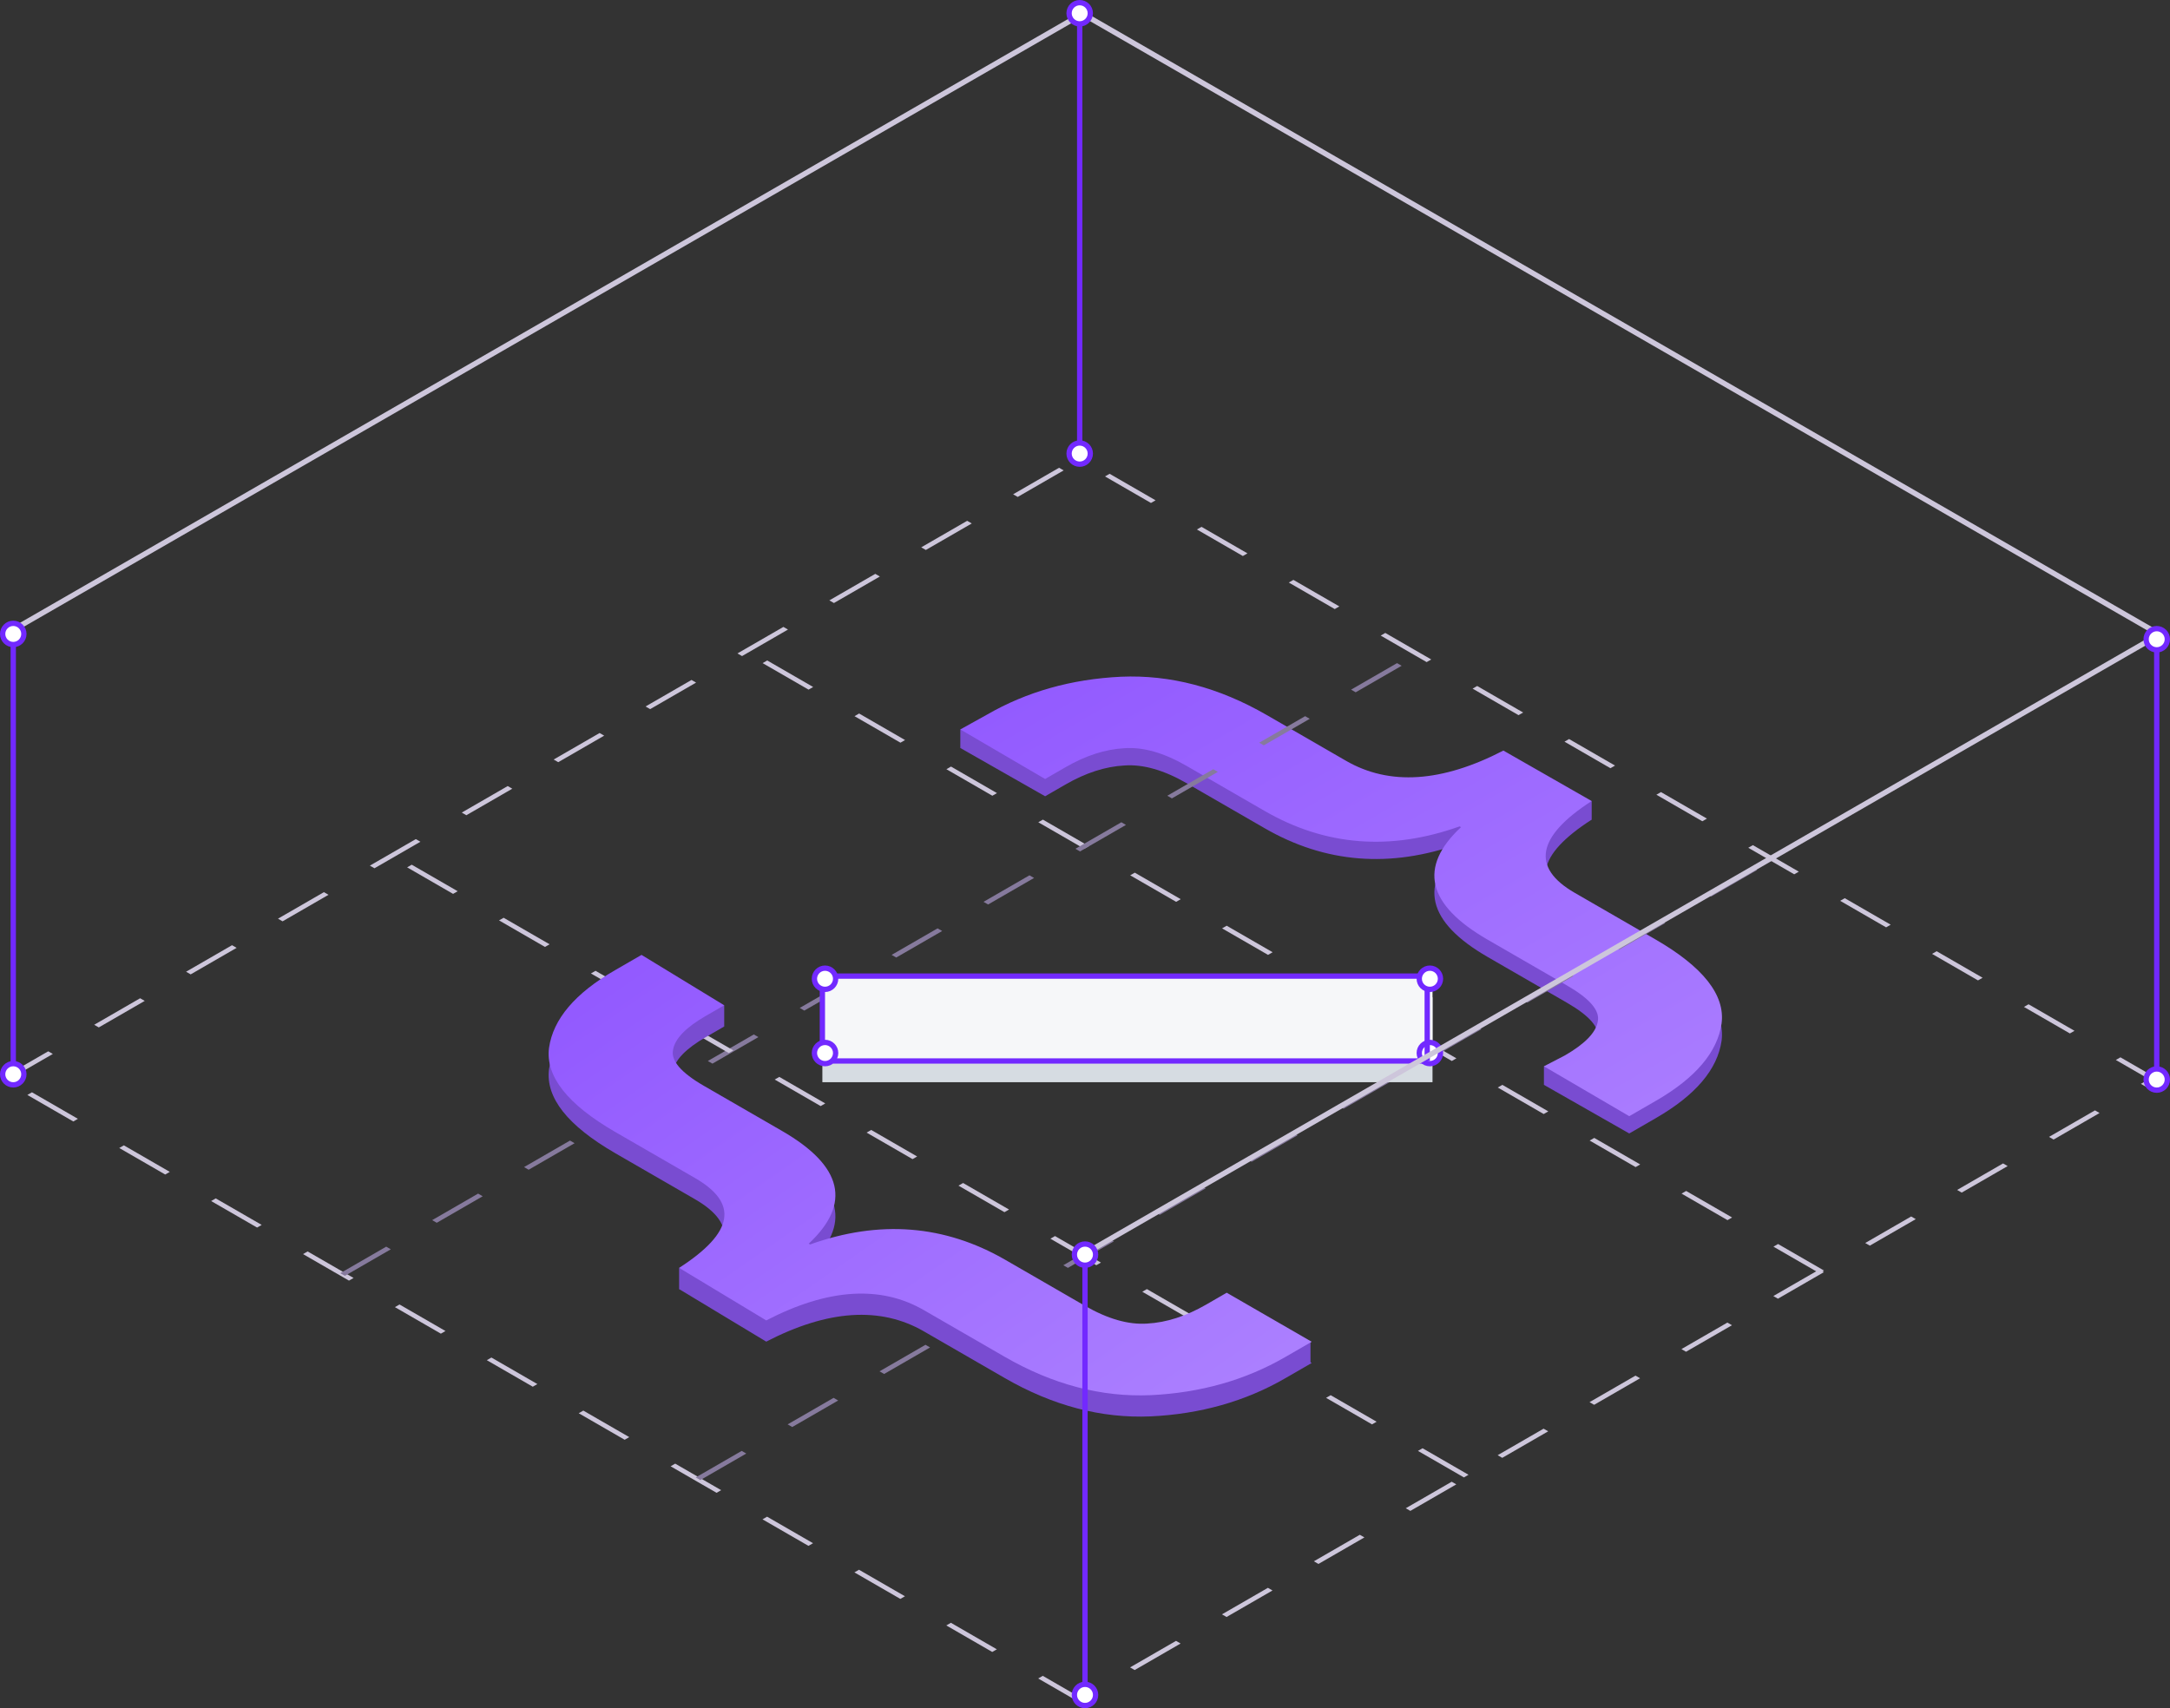 <svg width="409" height="322" viewBox="0 0 409 322" fill="none" xmlns="http://www.w3.org/2000/svg">
<rect x="0" y="0" width="409" height="322" fill="#333333" stroke="none"/>
<line y1="-0.5" x2="232" y2="-0.5" transform="matrix(-0.866 -0.5 -0.866 0.5 342.918 240)" stroke="#CDC6DB" stroke-dasharray="10 10"/>
<path d="M291 201V204.5C291.667 204.5 294.1 204.4 294.5 204C294.9 203.6 293.667 201.833 293.5 201H291Z" fill="#794CD1"/>
<path d="M181 141L196.987 150.1L200.854 147.868C204.636 145.684 208.331 144.493 211.941 144.295C215.465 144.047 219.375 145.163 223.672 147.644L238.369 156.129C249.799 162.729 262.046 163.696 275.11 159.032L275.368 159.181C267.289 166.723 268.965 173.794 280.395 180.393L295.35 189.027C299.647 191.508 301.581 193.766 301.151 195.8C300.807 197.884 298.744 200.018 294.963 202.201L291 204.5L307.081 213.663L312.109 210.761C319.586 206.444 323.711 201.581 324.485 196.172C325.172 190.813 321.004 185.529 311.98 180.319L296.768 171.536C288.603 166.822 289.601 161.199 300 154.5L283.36 144.742C271.758 150.746 261.875 151.391 253.71 146.677L238.756 138.043C229.732 132.833 220.578 130.426 211.297 130.823C201.929 131.27 193.506 133.652 186.029 137.968L181 141Z" fill="#794CD1"/>
<path d="M181 137.5V141L184.5 140.5L186 138L181 137.5Z" fill="#794CD1"/>
<path d="M300 151V154.5H296V151.5L300 151Z" fill="#794CD1"/>
<path d="M181 137.501L196.986 146.844L200.853 144.611C204.635 142.427 208.33 141.237 211.94 141.038C215.464 140.79 219.374 141.906 223.671 144.387L238.368 152.872C249.798 159.472 262.045 160.439 275.109 155.775L275.367 155.924C267.288 163.466 268.964 170.537 280.394 177.136L295.349 185.77C299.646 188.251 301.579 190.509 301.15 192.543C300.806 194.627 298.743 196.761 294.962 198.944L291 201.001L307.08 210.406L312.108 207.504C319.585 203.187 323.71 198.324 324.484 192.915C325.171 187.557 321.003 182.272 311.979 177.062L296.767 168.279C288.602 163.565 289.6 157.699 299.999 151L283.359 141.485C271.757 147.489 261.873 148.134 253.709 143.42L238.754 134.786C229.73 129.576 220.577 127.169 211.295 127.566C201.928 128.013 193.505 130.395 186.028 134.712L181 137.501Z" fill="url(#paint0_linear_1131_630)"/>
<rect x="0.866" y="2.98023e-08" width="233.864" height="233.864" transform="matrix(0.866 -0.5 0.866 0.5 0.116 203.857)" stroke="#CDC6DB" stroke-dasharray="10 10"/>
<line y1="-0.5" x2="232" y2="-0.5" transform="matrix(0.866 -0.5 0.866 0.5 65 240.5)" stroke="#867A9D" stroke-dasharray="10 10"/>
<line y1="-0.5" x2="232" y2="-0.5" transform="matrix(0.866 -0.5 0.866 0.5 132 279)" stroke="#867A9D" stroke-dasharray="10 10"/>
<line y1="-0.5" x2="232" y2="-0.5" transform="matrix(-0.866 -0.5 -0.866 0.5 275.918 278.5)" stroke="#CDC6DB" stroke-dasharray="10 10"/>
<line x1="406.75" y1="119.433" x2="203.75" y2="2.433" stroke="#CDC6DB"/>
<line y1="-0.5" x2="234.303" y2="-0.5" transform="matrix(0.866 -0.499 -0.499 -0.866 1 119)" stroke="#CDC6DB"/>
<path d="M120.915 184.001L136.5 193.5L133.056 195.485C129.267 197.672 127.201 199.81 126.857 201.898C126.426 203.936 128.363 206.198 132.668 208.683L147.392 217.184C158.844 223.796 160.523 230.88 152.429 238.436L152.687 238.585C165.775 233.912 178.045 234.881 189.497 241.493L204.478 250.143C208.784 252.628 212.701 253.747 216.232 253.498C219.848 253.3 223.55 252.106 227.339 249.919L231.214 247.682L247.229 256.928L242.192 259.837C234.701 264.162 226.263 266.548 216.877 266.995C207.578 267.393 198.408 264.982 189.367 259.762L174.127 250.963C165.947 246.24 156.045 246.887 144.422 252.902L127.999 243C138.417 236.289 139.169 230.78 130.989 226.058L116.008 217.408C106.967 212.188 102.791 206.894 103.48 201.525C104.254 196.106 108.387 191.235 115.878 186.91L120.915 184.001Z" fill="#794CD1"/>
<path d="M136.5 189.5V193.5H132V189.5H136.5Z" fill="#794CD1"/>
<path d="M127.999 239V243L129.999 243L131.999 242.143L131.499 240L127.999 239Z" fill="#794CD1"/>
<path d="M246.999 253.002V257.002L242.999 256.502L238.999 252.002L246.999 253.002Z" fill="#794CD1"/>
<path d="M120.915 180.001L136.5 189.5L133.056 191.485C129.267 193.672 127.201 195.81 126.857 197.898C126.426 199.936 128.363 202.198 132.668 204.683L147.392 213.184C158.844 219.796 160.523 226.88 152.429 234.436L152.687 234.585C165.775 229.912 178.045 230.881 189.497 237.493L204.478 246.143C208.784 248.628 212.701 249.747 216.232 249.498C219.848 249.3 223.55 248.106 227.339 245.919L231.214 243.682L247.229 252.928L242.192 255.837C234.701 260.162 226.263 262.548 216.877 262.995C207.578 263.393 198.408 260.982 189.367 255.762L174.127 246.963C165.947 242.24 156.045 242.887 144.422 248.902L128 239C138.418 232.289 139.169 226.78 130.989 222.058L116.008 213.408C106.967 208.188 102.791 202.894 103.48 197.525C104.254 192.106 108.387 187.235 115.878 182.91L120.915 180.001Z" fill="url(#paint1_linear_1131_630)"/>
<rect x="155" y="188" width="115" height="16" fill="#D6DCE2"/>
<rect x="155" y="184" width="115" height="16" fill="#F6F7F9"/>
<path d="M157 200H269" stroke="#7229FF"/>
<path d="M157 184H269" stroke="#7229FF"/>
<circle cx="269.5" cy="198.5" r="2" fill="white" stroke="#7229FF"/>
<path d="M269 184L269 200" stroke="#7229FF"/>
<line y1="-0.5" x2="234.303" y2="-0.5" transform="matrix(0.866 -0.499 -0.499 -0.866 204 236)" stroke="#CDC6DB"/>
<path d="M406.5 203.5V119.5" stroke="#7229FF"/>
<circle cx="406.5" cy="203.5" r="2" fill="white" stroke="#7229FF"/>
<circle cx="406.5" cy="120.5" r="2" fill="white" stroke="#7229FF"/>
<path d="M204.5 319.5V235.5" stroke="#7229FF"/>
<circle cx="204.5" cy="319.5" r="2" fill="white" stroke="#7229FF"/>
<circle cx="204.5" cy="236.5" r="2" fill="white" stroke="#7229FF"/>
<path d="M203.5 85.5V1.5" stroke="#7229FF"/>
<circle cx="203.5" cy="85.5" r="2" fill="white" stroke="#7229FF"/>
<circle cx="203.5" cy="2.5" r="2" fill="white" stroke="#7229FF"/>
<path d="M2.5 202.5V118.5" stroke="#7229FF"/>
<circle cx="2.5" cy="202.5" r="2" fill="white" stroke="#7229FF"/>
<circle cx="2.5" cy="119.5" r="2" fill="white" stroke="#7229FF"/>
<path d="M155 184L155 200" stroke="#7229FF"/>
<circle cx="155.5" cy="198.5" r="2" fill="white" stroke="#7229FF"/>
<circle cx="269.5" cy="184.5" r="2" fill="white" stroke="#7229FF"/>
<circle cx="155.5" cy="184.5" r="2" fill="white" stroke="#7229FF"/>
<defs>
<linearGradient id="paint0_linear_1131_630" x1="204.914" y1="123.808" x2="267.954" y2="232.996" gradientUnits="userSpaceOnUse">
<stop stop-color="#935BFF"/>
<stop offset="1" stop-color="#A97BFF"/>
</linearGradient>
<linearGradient id="paint1_linear_1131_630" x1="96.958" y1="193.834" x2="178.889" y2="311.805" gradientUnits="userSpaceOnUse">
<stop stop-color="#9259FF"/>
<stop offset="1" stop-color="#AD82FF"/>
</linearGradient>
</defs>
</svg>
